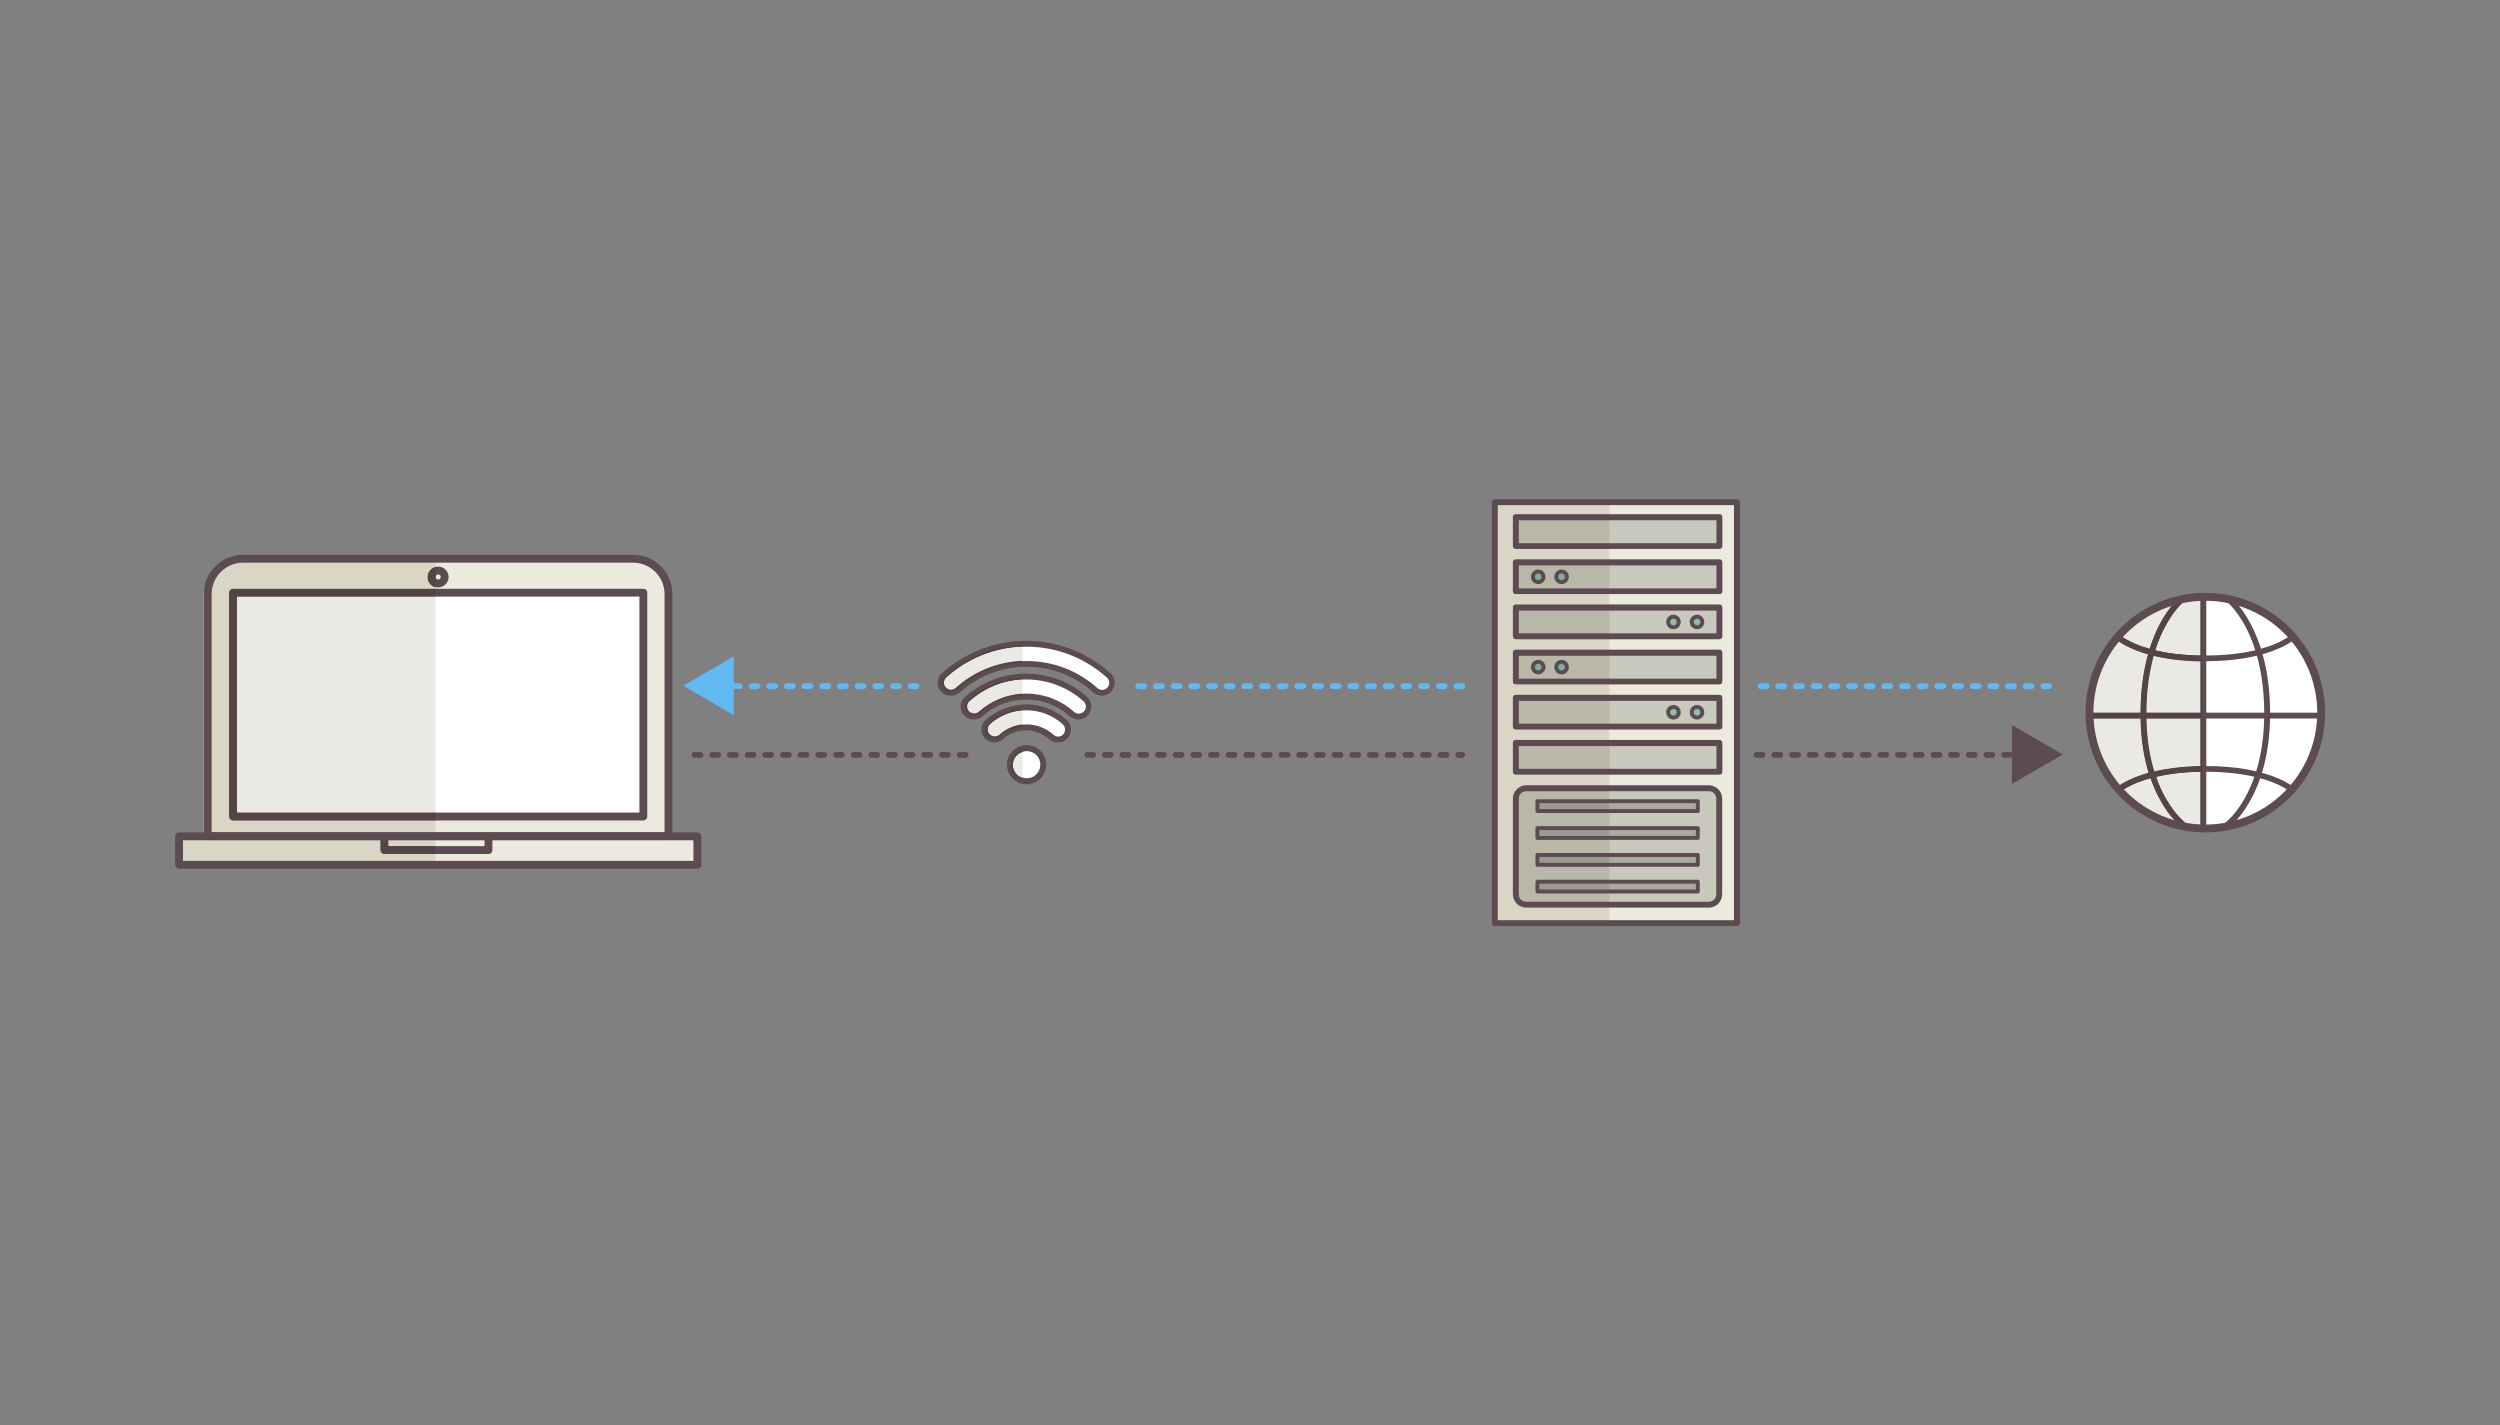 <?xml version="1.0" encoding="utf-8"?>
<!-- Generator: Adobe Illustrator 19.1.0, SVG Export Plug-In . SVG Version: 6.00 Build 0)  -->
<svg version="1.1" id="Layer_1" xmlns="http://www.w3.org/2000/svg" xmlns:xlink="http://www.w3.org/1999/xlink" x="0px" y="0px"
	 viewBox="0 0 1273.4 726" style="enable-background:new 0 0 1273.4 726;" xml:space="preserve">
<rect x="0" y="0" width="1273.4" height="726" fill="#808080" stroke="none"/>
<style type="text/css">
	.st0{fill:#5C4B51;}
	.st1{fill:#60B9F0;}
	.st2{fill:#FFFFFF;}
	.st3{clip-path:url(#SVGID_2_);fill:#EAE9E3;}
	.st4{clip-path:url(#SVGID_2_);fill:#544448;}
	.st5{fill:#ECEADD;}
	.st6{fill:#C9C8BD;}
	.st7{fill:#ABAAA1;}
	.st8{fill:#8CBEB2;}
	.st9{clip-path:url(#SVGID_4_);fill:#D9D6C5;}
	.st10{clip-path:url(#SVGID_4_);fill:#B9B7A8;}
	.st11{clip-path:url(#SVGID_4_);fill:#9D9B8F;}
	.st12{clip-path:url(#SVGID_4_);fill:#80AE9E;}
	.st13{clip-path:url(#SVGID_6_);fill:#FFFFFF;}
	.st14{clip-path:url(#SVGID_6_);fill:#5C4B51;}
	.st15{clip-path:url(#SVGID_6_);fill:#EAE9E3;}
	.st16{clip-path:url(#SVGID_6_);fill:#544448;}
	.st17{clip-path:url(#SVGID_8_);fill:#FFFFFF;}
	.st18{clip-path:url(#SVGID_8_);fill:#5C4B51;}
	.st19{clip-path:url(#SVGID_8_);fill:#D9D6C5;}
	.st20{clip-path:url(#SVGID_8_);fill:#EAE9E3;}
	.st21{clip-path:url(#SVGID_8_);fill:#544448;}
</style>
<g>
	<path class="st0" d="M1029.8,386L1029.8,386c0.8,0,1.5-0.7,1.5-1.5c0-0.8-0.7-1.5-1.5-1.5l0,0c-0.8,0-1.5,0.7-1.5,1.5
		C1028.3,385.3,1029,386,1029.8,386z M1020.8,386h3c0.8,0,1.5-0.7,1.5-1.5c0-0.8-0.7-1.5-1.5-1.5h-3c-0.8,0-1.5,0.7-1.5,1.5
		C1019.3,385.3,1020,386,1020.8,386z M1011.8,386h3c0.8,0,1.5-0.7,1.5-1.5c0-0.8-0.7-1.5-1.5-1.5h-3c-0.8,0-1.5,0.7-1.5,1.5
		C1010.3,385.3,1011,386,1011.8,386z M1002.8,386h3c0.8,0,1.5-0.7,1.5-1.5c0-0.8-0.7-1.5-1.5-1.5h-3c-0.8,0-1.5,0.7-1.5,1.5
		C1001.3,385.3,1002,386,1002.8,386z M993.8,386h3c0.8,0,1.5-0.7,1.5-1.5c0-0.8-0.7-1.5-1.5-1.5h-3c-0.8,0-1.5,0.7-1.5,1.5
		C992.3,385.3,993,386,993.8,386z M984.8,386h3c0.8,0,1.5-0.7,1.5-1.5c0-0.8-0.7-1.5-1.5-1.5h-3c-0.8,0-1.5,0.7-1.5,1.5
		C983.3,385.3,984,386,984.8,386z M975.8,386h3c0.8,0,1.5-0.7,1.5-1.5c0-0.8-0.7-1.5-1.5-1.5h-3c-0.8,0-1.5,0.7-1.5,1.5
		C974.3,385.3,975,386,975.8,386z M966.8,386h3c0.8,0,1.5-0.7,1.5-1.5c0-0.8-0.7-1.5-1.5-1.5h-3c-0.8,0-1.5,0.7-1.5,1.5
		C965.3,385.3,966,386,966.8,386z M957.8,386h3c0.8,0,1.5-0.7,1.5-1.5c0-0.8-0.7-1.5-1.5-1.5h-3c-0.8,0-1.5,0.7-1.5,1.5
		C956.3,385.3,957,386,957.8,386z M948.8,386h3c0.8,0,1.5-0.7,1.5-1.5c0-0.8-0.7-1.5-1.5-1.5h-3c-0.8,0-1.5,0.7-1.5,1.5
		C947.3,385.3,948,386,948.8,386z M939.8,386h3c0.8,0,1.5-0.7,1.5-1.5c0-0.8-0.7-1.5-1.5-1.5h-3c-0.8,0-1.5,0.7-1.5,1.5
		C938.3,385.3,939,386,939.8,386z M930.8,386h3c0.8,0,1.5-0.7,1.5-1.5c0-0.8-0.7-1.5-1.5-1.5h-3c-0.8,0-1.5,0.7-1.5,1.5
		C929.3,385.3,930,386,930.8,386z M921.8,386h3c0.8,0,1.5-0.7,1.5-1.5c0-0.8-0.7-1.5-1.5-1.5h-3c-0.8,0-1.5,0.7-1.5,1.5
		C920.3,385.3,921,386,921.8,386z M912.8,386h3c0.8,0,1.5-0.7,1.5-1.5c0-0.8-0.7-1.5-1.5-1.5h-3c-0.8,0-1.5,0.7-1.5,1.5
		C911.3,385.3,912,386,912.8,386z M903.8,386h3c0.8,0,1.5-0.7,1.5-1.5c0-0.8-0.7-1.5-1.5-1.5h-3c-0.8,0-1.5,0.7-1.5,1.5
		C902.3,385.3,903,386,903.8,386z M894.8,386h3c0.8,0,1.5-0.7,1.5-1.5c0-0.8-0.7-1.5-1.5-1.5h-3c-0.8,0-1.5,0.7-1.5,1.5
		C893.3,385.3,894,386,894.8,386z"/>
	<polygon class="st0" points="1024.8,399.3 1050.7,384.3 1024.8,369.3 	"/>
	<path class="st0" d="M742.8,386h2c0.8,0,1.5-0.7,1.5-1.5c0-0.8-0.7-1.5-1.5-1.5h-2c-0.8,0-1.5,0.7-1.5,1.5
		C741.3,385.3,742,386,742.8,386z M733.8,386h3c0.8,0,1.5-0.7,1.5-1.5c0-0.8-0.7-1.5-1.5-1.5h-3c-0.8,0-1.5,0.7-1.5,1.5
		C732.3,385.3,733,386,733.8,386z M724.8,386h3c0.8,0,1.5-0.7,1.5-1.5c0-0.8-0.7-1.5-1.5-1.5h-3c-0.8,0-1.5,0.7-1.5,1.5
		C723.3,385.3,724,386,724.8,386z M715.8,386h3c0.8,0,1.5-0.7,1.5-1.5c0-0.8-0.7-1.5-1.5-1.5h-3c-0.8,0-1.5,0.7-1.5,1.5
		C714.3,385.3,715,386,715.8,386z M706.8,386h3c0.8,0,1.5-0.7,1.5-1.5c0-0.8-0.7-1.5-1.5-1.5h-3c-0.8,0-1.5,0.7-1.5,1.5
		C705.3,385.3,706,386,706.8,386z M697.8,386h3c0.8,0,1.5-0.7,1.5-1.5c0-0.8-0.7-1.5-1.5-1.5h-3c-0.8,0-1.5,0.7-1.5,1.5
		C696.3,385.3,697,386,697.8,386z M688.8,386h3c0.8,0,1.5-0.7,1.5-1.5c0-0.8-0.7-1.5-1.5-1.5h-3c-0.8,0-1.5,0.7-1.5,1.5
		C687.3,385.3,688,386,688.8,386z M679.8,386h3c0.8,0,1.5-0.7,1.5-1.5c0-0.8-0.7-1.5-1.5-1.5h-3c-0.8,0-1.5,0.7-1.5,1.5
		C678.3,385.3,679,386,679.8,386z M670.8,386h3c0.8,0,1.5-0.7,1.5-1.5c0-0.8-0.7-1.5-1.5-1.5h-3c-0.8,0-1.5,0.7-1.5,1.5
		C669.3,385.3,670,386,670.8,386z M661.8,386h3c0.8,0,1.5-0.7,1.5-1.5c0-0.8-0.7-1.5-1.5-1.5h-3c-0.8,0-1.5,0.7-1.5,1.5
		C660.3,385.3,661,386,661.8,386z M652.8,386h3c0.8,0,1.5-0.7,1.5-1.5c0-0.8-0.7-1.5-1.5-1.5h-3c-0.8,0-1.5,0.7-1.5,1.5
		C651.3,385.3,652,386,652.8,386z M643.8,386h3c0.8,0,1.5-0.7,1.5-1.5c0-0.8-0.7-1.5-1.5-1.5h-3c-0.8,0-1.5,0.7-1.5,1.5
		C642.3,385.3,643,386,643.8,386z M634.8,386h3c0.8,0,1.5-0.7,1.5-1.5c0-0.8-0.7-1.5-1.5-1.5h-3c-0.8,0-1.5,0.7-1.5,1.5
		C633.3,385.3,634,386,634.8,386z M625.8,386h3c0.8,0,1.5-0.7,1.5-1.5c0-0.8-0.7-1.5-1.5-1.5h-3c-0.8,0-1.5,0.7-1.5,1.5
		C624.3,385.3,625,386,625.8,386z M616.8,386h3c0.8,0,1.5-0.7,1.5-1.5c0-0.8-0.7-1.5-1.5-1.5h-3c-0.8,0-1.5,0.7-1.5,1.5
		C615.3,385.3,616,386,616.8,386z M607.8,386h3c0.8,0,1.5-0.7,1.5-1.5c0-0.8-0.7-1.5-1.5-1.5h-3c-0.8,0-1.5,0.7-1.5,1.5
		C606.3,385.3,607,386,607.8,386z M598.8,386h3c0.8,0,1.5-0.7,1.5-1.5c0-0.8-0.7-1.5-1.5-1.5h-3c-0.8,0-1.5,0.7-1.5,1.5
		C597.3,385.3,598,386,598.8,386z M589.8,386h3c0.8,0,1.5-0.7,1.5-1.5c0-0.8-0.7-1.5-1.5-1.5h-3c-0.8,0-1.5,0.7-1.5,1.5
		C588.3,385.3,589,386,589.8,386z M580.8,386h3c0.8,0,1.5-0.7,1.5-1.5c0-0.8-0.7-1.5-1.5-1.5h-3c-0.8,0-1.5,0.7-1.5,1.5
		C579.3,385.3,580,386,580.8,386z M571.8,386h3c0.8,0,1.5-0.7,1.5-1.5c0-0.8-0.7-1.5-1.5-1.5h-3c-0.8,0-1.5,0.7-1.5,1.5
		C570.3,385.3,571,386,571.8,386z M562.8,386h3c0.8,0,1.5-0.7,1.5-1.5c0-0.8-0.7-1.5-1.5-1.5h-3c-0.8,0-1.5,0.7-1.5,1.5
		C561.3,385.3,562,386,562.8,386z M553.8,386h3c0.8,0,1.5-0.7,1.5-1.5c0-0.8-0.7-1.5-1.5-1.5h-3c-0.8,0-1.5,0.7-1.5,1.5
		C552.3,385.3,553,386,553.8,386z"/>
	<path class="st0" d="M488.8,386h3c0.8,0,1.5-0.7,1.5-1.5c0-0.8-0.7-1.5-1.5-1.5h-3c-0.8,0-1.5,0.7-1.5,1.5
		C487.3,385.3,488,386,488.8,386z M479.8,386h3c0.8,0,1.5-0.7,1.5-1.5c0-0.8-0.7-1.5-1.5-1.5h-3c-0.8,0-1.5,0.7-1.5,1.5
		C478.3,385.3,479,386,479.8,386z M470.8,386h3c0.8,0,1.5-0.7,1.5-1.5c0-0.8-0.7-1.5-1.5-1.5h-3c-0.8,0-1.5,0.7-1.5,1.5
		C469.3,385.3,470,386,470.8,386z M461.8,386h3c0.8,0,1.5-0.7,1.5-1.5c0-0.8-0.7-1.5-1.5-1.5h-3c-0.8,0-1.5,0.7-1.5,1.5
		C460.3,385.3,461,386,461.8,386z M452.8,386h3c0.8,0,1.5-0.7,1.5-1.5c0-0.8-0.7-1.5-1.5-1.5h-3c-0.8,0-1.5,0.7-1.5,1.5
		C451.3,385.3,452,386,452.8,386z M443.8,386h3c0.8,0,1.5-0.7,1.5-1.5c0-0.8-0.7-1.5-1.5-1.5h-3c-0.8,0-1.5,0.7-1.5,1.5
		C442.3,385.3,443,386,443.8,386z M434.8,386h3c0.8,0,1.5-0.7,1.5-1.5c0-0.8-0.7-1.5-1.5-1.5h-3c-0.8,0-1.5,0.7-1.5,1.5
		C433.3,385.3,434,386,434.8,386z M425.8,386h3c0.8,0,1.5-0.7,1.5-1.5c0-0.8-0.7-1.5-1.5-1.5h-3c-0.8,0-1.5,0.7-1.5,1.5
		C424.3,385.3,425,386,425.8,386z M416.8,386h3c0.8,0,1.5-0.7,1.5-1.5c0-0.8-0.7-1.5-1.5-1.5h-3c-0.8,0-1.5,0.7-1.5,1.5
		C415.3,385.3,416,386,416.8,386z M407.8,386h3c0.8,0,1.5-0.7,1.5-1.5c0-0.8-0.7-1.5-1.5-1.5h-3c-0.8,0-1.5,0.7-1.5,1.5
		C406.3,385.3,407,386,407.8,386z M398.8,386h3c0.8,0,1.5-0.7,1.5-1.5c0-0.8-0.7-1.5-1.5-1.5h-3c-0.8,0-1.5,0.7-1.5,1.5
		C397.3,385.3,398,386,398.8,386z M389.8,386h3c0.8,0,1.5-0.7,1.5-1.5c0-0.8-0.7-1.5-1.5-1.5h-3c-0.8,0-1.5,0.7-1.5,1.5
		C388.3,385.3,389,386,389.8,386z M380.8,386h3c0.8,0,1.5-0.7,1.5-1.5c0-0.8-0.7-1.5-1.5-1.5h-3c-0.8,0-1.5,0.7-1.5,1.5
		C379.3,385.3,380,386,380.8,386z M371.8,386h3c0.8,0,1.5-0.7,1.5-1.5c0-0.8-0.7-1.5-1.5-1.5h-3c-0.8,0-1.5,0.7-1.5,1.5
		C370.3,385.3,371,386,371.8,386z M362.8,386h3c0.8,0,1.5-0.7,1.5-1.5c0-0.8-0.7-1.5-1.5-1.5h-3c-0.8,0-1.5,0.7-1.5,1.5
		C361.3,385.3,362,386,362.8,386z M353.8,386h3c0.8,0,1.5-0.7,1.5-1.5c0-0.8-0.7-1.5-1.5-1.5h-3c-0.8,0-1.5,0.7-1.5,1.5
		C352.3,385.3,353,386,353.8,386z"/>
	<path class="st1" d="M376.8,348h-3c-0.8,0-1.5,0.7-1.5,1.5c0,0.8,0.7,1.5,1.5,1.5h3c0.8,0,1.5-0.7,1.5-1.5
		C378.3,348.6,377.7,348,376.8,348z M385.8,348h-3c-0.8,0-1.5,0.7-1.5,1.5c0,0.8,0.7,1.5,1.5,1.5h3c0.8,0,1.5-0.7,1.5-1.5
		C387.3,348.6,386.7,348,385.8,348z M394.8,348h-3c-0.8,0-1.5,0.7-1.5,1.5c0,0.8,0.7,1.5,1.5,1.5h3c0.8,0,1.5-0.7,1.5-1.5
		C396.3,348.6,395.7,348,394.8,348z M403.8,348h-3c-0.8,0-1.5,0.7-1.5,1.5c0,0.8,0.7,1.5,1.5,1.5h3c0.8,0,1.5-0.7,1.5-1.5
		C405.3,348.6,404.7,348,403.8,348z M412.8,348h-3c-0.8,0-1.5,0.7-1.5,1.5c0,0.8,0.7,1.5,1.5,1.5h3c0.8,0,1.5-0.7,1.5-1.5
		C414.3,348.6,413.7,348,412.8,348z M421.8,348h-3c-0.8,0-1.5,0.7-1.5,1.5c0,0.8,0.7,1.5,1.5,1.5h3c0.8,0,1.5-0.7,1.5-1.5
		C423.3,348.6,422.7,348,421.8,348z M430.8,348h-3c-0.8,0-1.5,0.7-1.5,1.5c0,0.8,0.7,1.5,1.5,1.5h3c0.8,0,1.5-0.7,1.5-1.5
		C432.3,348.6,431.7,348,430.8,348z M439.8,348h-3c-0.8,0-1.5,0.7-1.5,1.5c0,0.8,0.7,1.5,1.5,1.5h3c0.8,0,1.5-0.7,1.5-1.5
		C441.3,348.6,440.7,348,439.8,348z M448.8,348h-3c-0.8,0-1.5,0.7-1.5,1.5c0,0.8,0.7,1.5,1.5,1.5h3c0.8,0,1.5-0.7,1.5-1.5
		C450.3,348.6,449.7,348,448.8,348z M457.8,348h-3c-0.8,0-1.5,0.7-1.5,1.5c0,0.8,0.7,1.5,1.5,1.5h3c0.8,0,1.5-0.7,1.5-1.5
		C459.3,348.6,458.7,348,457.8,348z M466.8,348h-3c-0.8,0-1.5,0.7-1.5,1.5c0,0.8,0.7,1.5,1.5,1.5h3c0.8,0,1.5-0.7,1.5-1.5
		C468.3,348.6,467.7,348,466.8,348z"/>
	<polygon class="st1" points="373.8,334.3 347.9,349.3 373.8,364.3 	"/>
	<path class="st1" d="M582.8,348h-3c-0.8,0-1.5,0.7-1.5,1.5c0,0.8,0.7,1.5,1.5,1.5h3c0.8,0,1.5-0.7,1.5-1.5
		C584.3,348.6,583.7,348,582.8,348z M591.8,348h-3c-0.8,0-1.5,0.7-1.5,1.5c0,0.8,0.7,1.5,1.5,1.5h3c0.8,0,1.5-0.7,1.5-1.5
		C593.3,348.6,592.7,348,591.8,348z M600.8,348h-3c-0.8,0-1.5,0.7-1.5,1.5c0,0.8,0.7,1.5,1.5,1.5h3c0.8,0,1.5-0.7,1.5-1.5
		C602.3,348.6,601.7,348,600.8,348z M609.8,348h-3c-0.8,0-1.5,0.7-1.5,1.5c0,0.8,0.7,1.5,1.5,1.5h3c0.8,0,1.5-0.7,1.5-1.5
		C611.3,348.6,610.7,348,609.8,348z M618.8,348h-3c-0.8,0-1.5,0.7-1.5,1.5c0,0.8,0.7,1.5,1.5,1.5h3c0.8,0,1.5-0.7,1.5-1.5
		C620.3,348.6,619.7,348,618.8,348z M627.8,348h-3c-0.8,0-1.5,0.7-1.5,1.5c0,0.8,0.7,1.5,1.5,1.5h3c0.8,0,1.5-0.7,1.5-1.5
		C629.3,348.6,628.7,348,627.8,348z M636.8,348h-3c-0.8,0-1.5,0.7-1.5,1.5c0,0.8,0.7,1.5,1.5,1.5h3c0.8,0,1.5-0.7,1.5-1.5
		C638.3,348.6,637.7,348,636.8,348z M645.8,348h-3c-0.8,0-1.5,0.7-1.5,1.5c0,0.8,0.7,1.5,1.5,1.5h3c0.8,0,1.5-0.7,1.5-1.5
		C647.3,348.6,646.7,348,645.8,348z M654.8,348h-3c-0.8,0-1.5,0.7-1.5,1.5c0,0.8,0.7,1.5,1.5,1.5h3c0.8,0,1.5-0.7,1.5-1.5
		C656.3,348.6,655.7,348,654.8,348z M663.8,348h-3c-0.8,0-1.5,0.7-1.5,1.5c0,0.8,0.7,1.5,1.5,1.5h3c0.8,0,1.5-0.7,1.5-1.5
		C665.3,348.6,664.7,348,663.8,348z M672.8,348h-3c-0.8,0-1.5,0.7-1.5,1.5c0,0.8,0.7,1.5,1.5,1.5h3c0.8,0,1.5-0.7,1.5-1.5
		C674.3,348.6,673.7,348,672.8,348z M681.8,348h-3c-0.8,0-1.5,0.7-1.5,1.5c0,0.8,0.7,1.5,1.5,1.5h3c0.8,0,1.5-0.7,1.5-1.5
		C683.3,348.6,682.7,348,681.8,348z M690.8,348h-3c-0.8,0-1.5,0.7-1.5,1.5c0,0.8,0.7,1.5,1.5,1.5h3c0.8,0,1.5-0.7,1.5-1.5
		C692.3,348.6,691.7,348,690.8,348z M699.8,348h-3c-0.8,0-1.5,0.7-1.5,1.5c0,0.8,0.7,1.5,1.5,1.5h3c0.8,0,1.5-0.7,1.5-1.5
		C701.3,348.6,700.7,348,699.8,348z M708.8,348h-3c-0.8,0-1.5,0.7-1.5,1.5c0,0.8,0.7,1.5,1.5,1.5h3c0.8,0,1.5-0.7,1.5-1.5
		C710.3,348.6,709.7,348,708.8,348z M717.8,348h-3c-0.8,0-1.5,0.7-1.5,1.5c0,0.8,0.7,1.5,1.5,1.5h3c0.8,0,1.5-0.7,1.5-1.5
		C719.3,348.6,718.7,348,717.8,348z M726.8,348h-3c-0.8,0-1.5,0.7-1.5,1.5c0,0.8,0.7,1.5,1.5,1.5h3c0.8,0,1.5-0.7,1.5-1.5
		C728.3,348.6,727.7,348,726.8,348z M735.8,348h-3c-0.8,0-1.5,0.7-1.5,1.5c0,0.8,0.7,1.5,1.5,1.5h3c0.8,0,1.5-0.7,1.5-1.5
		C737.3,348.6,736.7,348,735.8,348z M744.8,348h-3c-0.8,0-1.5,0.7-1.5,1.5c0,0.8,0.7,1.5,1.5,1.5h3c0.8,0,1.5-0.7,1.5-1.5
		C746.3,348.6,745.7,348,744.8,348z"/>
	<path class="st1" d="M899.8,348h-3c-0.8,0-1.5,0.7-1.5,1.5c0,0.8,0.7,1.5,1.5,1.5h3c0.8,0,1.5-0.7,1.5-1.5
		C901.3,348.6,900.7,348,899.8,348z M908.8,348h-3c-0.8,0-1.5,0.7-1.5,1.5c0,0.8,0.7,1.5,1.5,1.5h3c0.8,0,1.5-0.7,1.5-1.5
		C910.3,348.6,909.7,348,908.8,348z M917.8,348h-3c-0.8,0-1.5,0.7-1.5,1.5c0,0.8,0.7,1.5,1.5,1.5h3c0.8,0,1.5-0.7,1.5-1.5
		C919.3,348.6,918.7,348,917.8,348z M926.8,348h-3c-0.8,0-1.5,0.7-1.5,1.5c0,0.8,0.7,1.5,1.5,1.5h3c0.8,0,1.5-0.7,1.5-1.5
		C928.3,348.6,927.7,348,926.8,348z M935.8,348h-3c-0.8,0-1.5,0.7-1.5,1.5c0,0.8,0.7,1.5,1.5,1.5h3c0.8,0,1.5-0.7,1.5-1.5
		C937.3,348.6,936.7,348,935.8,348z M944.8,348h-3c-0.8,0-1.5,0.7-1.5,1.5c0,0.8,0.7,1.5,1.5,1.5h3c0.8,0,1.5-0.7,1.5-1.5
		C946.3,348.6,945.7,348,944.8,348z M953.8,348h-3c-0.8,0-1.5,0.7-1.5,1.5c0,0.8,0.7,1.5,1.5,1.5h3c0.8,0,1.5-0.7,1.5-1.5
		C955.3,348.6,954.7,348,953.8,348z M962.8,348h-3c-0.8,0-1.5,0.7-1.5,1.5c0,0.8,0.7,1.5,1.5,1.5h3c0.8,0,1.5-0.7,1.5-1.5
		C964.3,348.6,963.7,348,962.8,348z M971.8,348h-3c-0.8,0-1.5,0.7-1.5,1.5c0,0.8,0.7,1.5,1.5,1.5h3c0.8,0,1.5-0.7,1.5-1.5
		C973.3,348.6,972.7,348,971.8,348z M980.8,348h-3c-0.8,0-1.5,0.7-1.5,1.5c0,0.8,0.7,1.5,1.5,1.5h3c0.8,0,1.5-0.7,1.5-1.5
		C982.3,348.6,981.7,348,980.8,348z M989.8,348h-3c-0.8,0-1.5,0.7-1.5,1.5c0,0.8,0.7,1.5,1.5,1.5h3c0.8,0,1.5-0.7,1.5-1.5
		C991.3,348.6,990.7,348,989.8,348z M998.8,348h-3c-0.8,0-1.5,0.7-1.5,1.5c0,0.8,0.7,1.5,1.5,1.5h3c0.8,0,1.5-0.7,1.5-1.5
		C1000.3,348.6,999.7,348,998.8,348z M1007.8,348h-3c-0.8,0-1.5,0.7-1.5,1.5c0,0.8,0.7,1.5,1.5,1.5h3c0.8,0,1.5-0.7,1.5-1.5
		C1009.3,348.6,1008.7,348,1007.8,348z M1016.8,348h-3c-0.8,0-1.5,0.7-1.5,1.5c0,0.8,0.7,1.5,1.5,1.5h3c0.8,0,1.5-0.7,1.5-1.5
		C1018.3,348.6,1017.7,348,1016.8,348z M1025.8,348h-3c-0.8,0-1.5,0.7-1.5,1.5c0,0.8,0.7,1.5,1.5,1.5h3c0.8,0,1.5-0.7,1.5-1.5
		C1027.3,348.6,1026.7,348,1025.8,348z M1034.8,348h-3c-0.8,0-1.5,0.7-1.5,1.5c0,0.8,0.7,1.5,1.5,1.5h3c0.8,0,1.5-0.7,1.5-1.5
		C1036.3,348.6,1035.7,348,1034.8,348z M1043.8,348h-3c-0.8,0-1.5,0.7-1.5,1.5c0,0.8,0.7,1.5,1.5,1.5h3c0.8,0,1.5-0.7,1.5-1.5
		C1045.3,348.6,1044.7,348,1043.8,348z"/>
	<path class="st2" d="M531.4,389.5c0,4.7-3.8,8.5-8.5,8.5c-4.7,0-8.5-3.8-8.5-8.5c0-4.7,3.8-8.5,8.5-8.5
		C527.6,381,531.4,384.8,531.4,389.5"/>
	<path class="st0" d="M531.4,389.5h-1.5c0,1.9-0.8,3.7-2,4.9c-1.3,1.3-3,2-4.9,2c-1.9,0-3.7-0.8-4.9-2c-1.3-1.3-2-3-2-4.9
		c0-1.9,0.8-3.7,2-4.9c1.3-1.3,3-2,4.9-2c1.9,0,3.7,0.8,4.9,2c1.3,1.3,2,3,2,4.9H531.4h1.5c0-5.5-4.5-10-10-10c-5.5,0-10,4.5-10,10
		c0,5.5,4.5,10,10,10c5.5,0,10-4.5,10-10H531.4"/>
	<path class="st2" d="M484.4,352.9c-1.4,0-2.8-0.6-3.8-1.7c-1.9-2.1-1.7-5.3,0.4-7.2c11.5-10.4,26.4-16.1,41.9-16.1
		c15.5,0,30.4,5.7,41.9,16.1c2.1,1.9,2.3,5.1,0.4,7.2c-1.9,2.1-5.1,2.3-7.2,0.4c-9.6-8.7-22.1-13.5-35.1-13.5
		c-13,0-25.4,4.8-35.1,13.5C486.9,352.5,485.6,352.9,484.4,352.9"/>
	<path class="st0" d="M484.4,352.9v-1.5c-1,0-2-0.4-2.7-1.2c-0.6-0.7-0.9-1.5-0.9-2.4c0-1,0.4-1.9,1.2-2.7
		c11.2-10.1,25.8-15.7,40.9-15.7c15.1,0,29.6,5.6,40.9,15.7c0.8,0.7,1.2,1.7,1.2,2.7c0,0.9-0.3,1.7-0.9,2.4
		c-0.7,0.8-1.7,1.2-2.7,1.2c-0.9,0-1.7-0.3-2.4-0.9c-9.9-8.9-22.7-13.8-36.1-13.8c-13.3,0-26.2,4.9-36.1,13.8
		c-0.7,0.6-1.5,0.9-2.4,0.9V352.9v1.5c1.6,0,3.2-0.6,4.4-1.7c9.4-8.4,21.4-13.1,34-13.1c12.6,0,24.7,4.6,34,13.1
		c1.3,1.1,2.9,1.7,4.4,1.7c1.8,0,3.6-0.7,4.9-2.2c1.1-1.3,1.7-2.9,1.7-4.4c0-1.8-0.7-3.6-2.2-4.9c-11.8-10.6-27-16.5-42.9-16.5
		c-15.9,0-31.1,5.9-42.9,16.5c-1.5,1.3-2.2,3.1-2.2,4.9c0,1.6,0.6,3.2,1.7,4.4c1.3,1.5,3.1,2.2,4.9,2.2V352.9"/>
	<path class="st2" d="M539.1,376.7c-1.2,0-2.4-0.4-3.4-1.3c-3.5-3.2-8-4.9-12.7-4.9c-4.7,0-9.2,1.7-12.7,4.9
		c-2.1,1.9-5.3,1.7-7.2-0.4c-1.9-2.1-1.7-5.3,0.4-7.2c5.4-4.8,12.3-7.5,19.6-7.5s14.2,2.7,19.6,7.5c2.1,1.9,2.3,5.1,0.4,7.2
		C541.8,376.1,540.5,376.7,539.1,376.7"/>
	<path class="st0" d="M539.1,376.7v-1.5c-0.9,0-1.7-0.3-2.4-0.9c-3.8-3.4-8.7-5.3-13.8-5.3c-5.1,0-10,1.9-13.8,5.3
		c-0.7,0.6-1.5,0.9-2.4,0.9c-1,0-2-0.4-2.7-1.2c-0.6-0.7-0.9-1.5-0.9-2.4c0-1,0.4-2,1.2-2.7c5.1-4.6,11.7-7.1,18.5-7.1
		c6.9,0,13.4,2.5,18.5,7.1c0.8,0.7,1.2,1.7,1.2,2.7c0,0.9-0.3,1.7-0.9,2.4c-0.7,0.8-1.7,1.2-2.7,1.2V376.7v1.5
		c1.8,0,3.6-0.7,4.9-2.2c1.1-1.3,1.7-2.9,1.7-4.4c0-1.8-0.7-3.6-2.2-4.9c-5.7-5.1-13-7.9-20.6-7.9c-7.6,0-14.9,2.8-20.6,7.9
		c-1.5,1.3-2.2,3.1-2.2,4.9c0,1.6,0.6,3.2,1.7,4.4c1.3,1.5,3.1,2.2,4.9,2.2c1.6,0,3.2-0.6,4.4-1.7c3.2-2.9,7.4-4.5,11.7-4.5
		c4.3,0,8.5,1.6,11.7,4.5c1.3,1.1,2.9,1.7,4.4,1.7V376.7"/>
	<path class="st2" d="M496.3,365c-1.4,0-2.8-0.6-3.8-1.7c-1.9-2.1-1.7-5.3,0.4-7.2c8.3-7.4,18.9-11.5,30.1-11.5
		c11.1,0,21.8,4.1,30.1,11.5c2.1,1.9,2.3,5.1,0.4,7.2c-1.9,2.1-5.1,2.3-7.2,0.4c-6.4-5.7-14.6-8.9-23.2-8.9
		c-8.6,0-16.8,3.2-23.2,8.9C498.7,364.6,497.5,365,496.3,365"/>
	<path class="st0" d="M496.3,365v-1.5c-1,0-1.9-0.4-2.7-1.2c-0.6-0.7-0.9-1.5-0.9-2.4c0-1,0.4-2,1.2-2.7c8-7.2,18.3-11.1,29-11.1
		c10.7,0,21.1,4,29,11.1c0.8,0.7,1.2,1.7,1.2,2.7c0,0.9-0.3,1.7-0.9,2.4c-0.7,0.8-1.7,1.2-2.7,1.2c-0.9,0-1.7-0.3-2.4-0.9
		c-6.7-6-15.3-9.3-24.3-9.3c-9,0-17.6,3.3-24.3,9.3c-0.7,0.6-1.5,0.9-2.4,0.9V365v1.5c1.6,0,3.2-0.6,4.4-1.7
		c6.1-5.5,14-8.5,22.2-8.5c8.2,0,16.1,3,22.2,8.5c1.3,1.1,2.9,1.7,4.4,1.7c1.8,0,3.6-0.7,4.9-2.2c1.1-1.3,1.7-2.9,1.7-4.4
		c0-1.8-0.7-3.6-2.2-4.9c-8.5-7.7-19.6-11.9-31.1-11.9c-11.5,0-22.5,4.2-31.1,11.9c-1.5,1.3-2.2,3.1-2.2,4.9c0,1.6,0.6,3.2,1.7,4.4
		c1.3,1.5,3.1,2.2,4.9,2.2V365"/>
	<g>
		<defs>
			<path id="SVGID_1_" d="M522.9,381c-4.7,0-8.5,3.8-8.5,8.5c0,4.7,3.8,8.5,8.5,8.5c4.7,0,8.5-3.8,8.5-8.5
				C531.4,384.8,527.6,381,522.9,381 M484.4,352.9c-1.4,0-2.8-0.6-3.8-1.7c-1.9-2.1-1.7-5.3,0.4-7.2c11.5-10.4,26.4-16.1,41.9-16.1
				c15.5,0,30.4,5.7,41.9,16.1c2.1,1.9,2.3,5.1,0.4,7.2c-1.9,2.1-5.1,2.3-7.2,0.4c-9.6-8.7-22.1-13.5-35.1-13.5
				c-13,0-25.4,4.8-35.1,13.5C486.9,352.5,485.6,352.9,484.4,352.9 M539.1,376.7c-1.2,0-2.4-0.4-3.4-1.3c-3.5-3.2-8-4.9-12.7-4.9
				c-4.7,0-9.2,1.7-12.7,4.9c-2.1,1.9-5.3,1.7-7.2-0.4c-1.9-2.1-1.7-5.3,0.4-7.2c5.4-4.8,12.3-7.5,19.6-7.5s14.2,2.7,19.6,7.5
				c2.1,1.9,2.3,5.1,0.4,7.2C541.8,376.1,540.5,376.7,539.1,376.7 M496.3,365c-1.4,0-2.8-0.6-3.8-1.7c-1.9-2.1-1.7-5.3,0.4-7.2
				c8.3-7.4,18.9-11.5,30.1-11.5c11.1,0,21.8,4.1,30.1,11.5c2.1,1.9,2.3,5.1,0.4,7.2c-1.9,2.1-5.1,2.3-7.2,0.4
				c-6.4-5.7-14.6-8.9-23.2-8.9c-8.6,0-16.8,3.2-23.2,8.9C498.7,364.6,497.5,365,496.3,365"/>
		</defs>
		<clipPath id="SVGID_2_">
			<use xlink:href="#SVGID_1_"  style="overflow:visible;"/>
		</clipPath>
		<path class="st3" d="M520.8,329.5c-14.4,0.5-28.1,6-38.8,15.7c-0.8,0.7-1.2,1.7-1.2,2.7c0,0.9,0.3,1.7,0.9,2.4
			c0.7,0.8,1.7,1.2,2.7,1.2l0,0c0.9,0,1.7-0.3,2.4-0.9c9.4-8.5,21.4-13.3,34-13.8V329.5"/>
		<path class="st4" d="M520.8,327.9c-14.8,0.5-28.8,6.1-39.8,16c-2.1,1.9-2.3,5.1-0.4,7.2c1,1.1,2.4,1.7,3.8,1.7
			c1.2,0,2.4-0.4,3.4-1.3c9.1-8.2,20.8-12.9,33-13.4v-1.5c-12.6,0.5-24.6,5.3-34,13.8c-0.7,0.6-1.5,0.9-2.4,0.9l0,0
			c-1,0-2-0.4-2.7-1.2c-0.6-0.7-0.9-1.5-0.9-2.4c0-1,0.4-1.9,1.2-2.7c10.7-9.7,24.4-15.2,38.8-15.7V327.9"/>
		<path class="st3" d="M520.8,346.2c-10,0.5-19.5,4.4-27,11.1c-0.8,0.7-1.2,1.7-1.2,2.7c0,0.9,0.3,1.7,0.9,2.4
			c0.7,0.8,1.7,1.2,2.7,1.2l0,0c0.9,0,1.7-0.3,2.4-0.9c6.2-5.5,14-8.8,22.2-9.2V346.2"/>
		<path class="st4" d="M520.8,344.6c-10.4,0.5-20.2,4.5-28,11.5c-2.1,1.9-2.3,5.1-0.4,7.2c1,1.1,2.4,1.7,3.8,1.7
			c1.2,0,2.4-0.4,3.4-1.3c5.9-5.3,13.3-8.4,21.2-8.9v-1.5c-8.2,0.5-16,3.7-22.2,9.2c-0.7,0.6-1.5,0.9-2.4,0.9l0,0
			c-1,0-1.9-0.4-2.7-1.2c-0.6-0.7-0.9-1.5-0.9-2.4c0-1,0.4-2,1.2-2.7c7.5-6.7,17-10.6,27-11.1V344.6"/>
		<path class="st3" d="M520.8,361.9c-6.1,0.5-11.9,2.9-16.5,7c-0.8,0.7-1.2,1.7-1.2,2.7c0,0.9,0.3,1.7,0.9,2.4
			c0.7,0.8,1.7,1.2,2.7,1.2c0.9,0,1.7-0.3,2.4-0.9c3.3-2.9,7.4-4.7,11.7-5.2V361.9"/>
		<path class="st4" d="M520.8,360.3c-6.5,0.5-12.6,3.1-17.5,7.4c-2.1,1.9-2.3,5.1-0.4,7.2c1,1.1,2.4,1.7,3.8,1.7
			c1.2,0,2.4-0.4,3.4-1.3c3-2.7,6.7-4.3,10.7-4.8v-1.5c-4.3,0.4-8.4,2.2-11.7,5.2c-0.7,0.6-1.5,0.9-2.4,0.9c-1,0-2-0.4-2.7-1.2
			c-0.6-0.7-0.9-1.5-0.9-2.4c0-1,0.4-2,1.2-2.7c4.6-4.1,10.4-6.6,16.5-7V360.3"/>
		<path class="st3" d="M520.8,382.9c-1.1,0.3-2.1,0.9-2.9,1.7c-1.3,1.3-2,3-2,4.9c0,1.9,0.8,3.7,2,4.9c0.8,0.8,1.8,1.4,2.9,1.7
			V382.9"/>
		<path class="st4" d="M520.8,381.3c-3.7,0.9-6.4,4.3-6.4,8.3c0,4,2.7,7.3,6.4,8.3v-1.6c-1.1-0.3-2.1-0.9-2.9-1.7
			c-1.3-1.3-2-3-2-4.9c0-1.9,0.8-3.7,2-4.9c0.8-0.8,1.8-1.4,2.9-1.7V381.3"/>
	</g>
	<path class="st0" d="M522.9,381v-0.5c-5,0-9,4-9,9c0,5,4,9,9,9c5,0,9-4,9-9c0-5-4-9-9-9V381v0.5c2.2,0,4.2,0.9,5.7,2.3
		c1.4,1.4,2.3,3.4,2.3,5.7c0,2.2-0.9,4.2-2.3,5.7c-1.4,1.4-3.4,2.3-5.7,2.3c-2.2,0-4.2-0.9-5.7-2.3c-1.4-1.4-2.3-3.4-2.3-5.7
		c0-2.2,0.9-4.2,2.3-5.7c1.4-1.4,3.4-2.3,5.7-2.3V381z M484.4,352.9v-0.5c-1.3,0-2.5-0.5-3.4-1.5c-0.8-0.9-1.2-2-1.2-3.1
		c0-1.3,0.5-2.5,1.5-3.4c11.4-10.3,26.2-15.9,41.6-15.9c15.4,0,30.1,5.7,41.6,15.9c1,0.9,1.5,2.2,1.5,3.4c0,1.1-0.4,2.2-1.2,3.1
		c-0.9,1-2.2,1.5-3.4,1.5c-1.1,0-2.2-0.4-3.1-1.2c-9.7-8.8-22.3-13.6-35.4-13.6c-13.1,0-25.7,4.8-35.4,13.6c-0.9,0.8-2,1.2-3.1,1.2
		V352.9v0.5c1.3,0,2.7-0.5,3.8-1.4c9.5-8.6,21.9-13.3,34.7-13.3c12.8,0,25.2,4.7,34.7,13.3c1.1,1,2.4,1.4,3.8,1.4
		c1.5,0,3.1-0.6,4.2-1.9c1-1.1,1.4-2.4,1.4-3.8c0-1.5-0.6-3.1-1.9-4.2c-11.6-10.5-26.6-16.2-42.2-16.2c-15.6,0-30.6,5.8-42.2,16.2
		c-1.2,1.1-1.9,2.6-1.9,4.2c0,1.3,0.5,2.7,1.4,3.8c1.1,1.2,2.6,1.9,4.2,1.9V352.9z M539.1,376.7v-0.5c-1.1,0-2.2-0.4-3.1-1.2
		c-3.6-3.2-8.2-5-13.1-5c-4.8,0-9.5,1.8-13.1,5c-0.9,0.8-2,1.2-3.1,1.2c-1.3,0-2.5-0.5-3.4-1.5c-0.8-0.9-1.2-2-1.2-3.1
		c0-1.3,0.5-2.5,1.5-3.4c5.3-4.8,12.1-7.4,19.2-7.4c7.1,0,13.9,2.6,19.2,7.4c1,0.9,1.5,2.2,1.5,3.4c0,1.1-0.4,2.2-1.2,3.1
		c-0.9,1-2.2,1.5-3.4,1.5V376.7v0.5c1.5,0,3.1-0.6,4.2-1.9c1-1.1,1.4-2.4,1.4-3.8c0-1.5-0.6-3.1-1.9-4.2c-5.5-4.9-12.5-7.6-19.9-7.6
		c-7.4,0-14.4,2.7-19.9,7.6c-1.2,1.1-1.9,2.6-1.9,4.2c0,1.3,0.5,2.7,1.4,3.8c1.1,1.2,2.6,1.9,4.2,1.9c1.3,0,2.7-0.5,3.8-1.4
		c3.4-3.1,7.8-4.8,12.4-4.8c4.6,0,9,1.7,12.4,4.8c1.1,1,2.4,1.4,3.8,1.4V376.7z M496.3,365v-0.5c-1.3,0-2.5-0.5-3.4-1.5
		c-0.8-0.9-1.2-2-1.2-3.1c0-1.3,0.5-2.5,1.5-3.4c8.2-7.4,18.7-11.4,29.7-11.4c11,0,21.5,4,29.7,11.4c1,0.9,1.5,2.2,1.5,3.4
		c0,1.1-0.4,2.2-1.2,3.1c-0.9,1-2.2,1.5-3.4,1.5c-1.1,0-2.2-0.4-3.1-1.2c-6.5-5.8-14.8-9-23.6-9c-8.7,0-17.1,3.2-23.6,9
		c-0.9,0.8-2,1.2-3.1,1.2V365v0.5c1.3,0,2.7-0.5,3.8-1.4c6.3-5.7,14.4-8.8,22.9-8.8c8.5,0,16.6,3.1,22.9,8.8c1.1,1,2.4,1.4,3.8,1.4
		c1.5,0,3.1-0.6,4.2-1.9c1-1.1,1.4-2.4,1.4-3.8c0-1.5-0.6-3.1-1.9-4.2c-8.4-7.5-19.2-11.7-30.4-11.7c-11.2,0-22,4.1-30.4,11.7
		c-1.2,1.1-1.9,2.6-1.9,4.2c0,1.3,0.5,2.7,1.4,3.8c1.1,1.2,2.6,1.9,4.2,1.9V365z"/>
	<polyline class="st5" points="884.8,470.2 761.4,470.2 761.4,255.8 884.8,255.8 884.8,470.2 	"/>
	<path class="st6" d="M870.4,460.8h-93c-2.9,0-5.3-2.4-5.3-5.3v-48.7c0-2.9,2.4-5.3,5.3-5.3h93c2.9,0,5.3,2.4,5.3,5.3v48.7
		C875.8,458.4,873.4,460.8,870.4,460.8 M875.8,378.5H772.1v14.7h103.7V378.5 M875.8,355.5H772.1v14.7h103.7V355.5 M772.1,347.1
		h103.7v-14.7H772.1V347.1 M875.8,309.5H772.1v14.7h103.7V309.5 M772.1,301.1h103.7v-14.7H772.1V301.1 M772.1,278.1h103.7v-14.7
		H772.1V278.1"/>
	<path class="st7" d="M864.8,413.1h-81.7v-5h81.7V413.1 M864.8,421.8h-81.7v5h81.7V421.8 M864.8,435.5h-81.7v5h81.7V435.5
		 M864.8,449.1h-81.7v5h81.7V449.1"/>
	<path class="st8" d="M855.1,362.8c0,1.5-1.2,2.7-2.7,2.7s-2.7-1.2-2.7-2.7c0-1.5,1.2-2.7,2.7-2.7S855.1,361.3,855.1,362.8
		 M864.4,360.1c-1.5,0-2.7,1.2-2.7,2.7c0,1.5,1.2,2.7,2.7,2.7c1.5,0,2.7-1.2,2.7-2.7C867.1,361.3,865.9,360.1,864.4,360.1
		 M795.4,337.1c1.5,0,2.7,1.2,2.7,2.7s-1.2,2.7-2.7,2.7c-1.5,0-2.7-1.2-2.7-2.7S793.9,337.1,795.4,337.1 M780.8,339.8
		c0,1.5,1.2,2.7,2.7,2.7s2.7-1.2,2.7-2.7s-1.2-2.7-2.7-2.7S780.8,338.3,780.8,339.8 M855.1,316.8c0,1.5-1.2,2.7-2.7,2.7
		s-2.7-1.2-2.7-2.7c0-1.5,1.2-2.7,2.7-2.7S855.1,315.3,855.1,316.8 M864.4,314.1c-1.5,0-2.7,1.2-2.7,2.7c0,1.5,1.2,2.7,2.7,2.7
		c1.5,0,2.7-1.2,2.7-2.7C867.1,315.3,865.9,314.1,864.4,314.1 M795.4,291.1c1.5,0,2.7,1.2,2.7,2.7c0,1.5-1.2,2.7-2.7,2.7
		c-1.5,0-2.7-1.2-2.7-2.7C792.8,292.3,793.9,291.1,795.4,291.1 M780.8,293.8c0,1.5,1.2,2.7,2.7,2.7s2.7-1.2,2.7-2.7
		c0-1.5-1.2-2.7-2.7-2.7S780.8,292.3,780.8,293.8"/>
	<g>
		<defs>
			<polyline id="SVGID_3_" points="884.8,470.2 761.4,470.2 761.4,255.8 884.8,255.8 884.8,470.2 			"/>
		</defs>
		<clipPath id="SVGID_4_">
			<use xlink:href="#SVGID_3_"  style="overflow:visible;"/>
		</clipPath>
		<path class="st9" d="M814.6,255.8h-53.2v214.4h58.4v-9.4h-42.4c-2.9,0-5.3-2.4-5.3-5.3v-48.7c0-2.9,2.4-5.3,5.3-5.3h42.4v-8.3
			h-47.7v-14.7h47.7v-8.3h-47.7v-14.7h47.7v-8.3h-47.7v-14.7h47.7v-8.3h-47.7v-14.7h47.7v-8.3h-47.7v-14.7h47.7v-8.3h-47.7v-14.7
			h47.7V256L814.6,255.8"/>
		<path class="st10" d="M819.8,401.5h-42.4c-2.9,0-5.3,2.4-5.3,5.3v48.7c0,2.9,2.4,5.3,5.3,5.3h42.4v-6.7h-36.7v-5h36.7v-8.7h-36.7
			v-5h36.7v-8.7h-36.7v-5h36.7v-8.7h-36.7v-5h36.7V401.5 M819.8,378.5h-47.7v14.7h47.7V378.5 M819.8,355.5h-47.7v14.7h47.7V355.5
			 M783.4,342.5c-1.5,0-2.7-1.2-2.7-2.7s1.2-2.7,2.7-2.7s2.7,1.2,2.7,2.7S784.9,342.5,783.4,342.5 M795.4,342.5
			c-1.5,0-2.7-1.2-2.7-2.7s1.2-2.7,2.7-2.7c1.5,0,2.7,1.2,2.7,2.7S796.9,342.5,795.4,342.5 M819.8,332.5h-47.7v14.7h47.7V332.5
			 M819.8,309.5h-47.7v14.7h47.7V309.5 M783.4,296.5c-1.5,0-2.7-1.2-2.7-2.7c0-1.5,1.2-2.7,2.7-2.7s2.7,1.2,2.7,2.7
			C786.1,295.3,784.9,296.5,783.4,296.5 M795.4,296.5c-1.5,0-2.7-1.2-2.7-2.7c0-1.5,1.2-2.7,2.7-2.7c1.5,0,2.7,1.2,2.7,2.7
			C798.1,295.3,796.9,296.5,795.4,296.5 M819.8,286.5h-47.7v14.7h47.7V286.5 M819.8,263.5h-47.7v14.7h47.7V263.5"/>
		<path class="st11" d="M819.8,449.1h-36.7v5h36.7V449.1 M819.8,435.5h-36.7v5h36.7V435.5 M819.8,421.8h-36.7v5h36.7V421.8
			 M819.8,408.1h-36.7v5h36.7V408.1"/>
		<path class="st12" d="M783.4,337.1c-1.5,0-2.7,1.2-2.7,2.7s1.2,2.7,2.7,2.7s2.7-1.2,2.7-2.7S784.9,337.1,783.4,337.1 M795.4,337.1
			c-1.5,0-2.7,1.2-2.7,2.7s1.2,2.7,2.7,2.7c1.5,0,2.7-1.2,2.7-2.7S796.9,337.1,795.4,337.1 M783.4,291.1c-1.5,0-2.7,1.2-2.7,2.7
			c0,1.5,1.2,2.7,2.7,2.7s2.7-1.2,2.7-2.7C786.1,292.3,784.9,291.1,783.4,291.1 M795.4,291.1c-1.5,0-2.7,1.2-2.7,2.7
			c0,1.5,1.2,2.7,2.7,2.7c1.5,0,2.7-1.2,2.7-2.7C798.1,292.3,796.9,291.1,795.4,291.1"/>
	</g>
	<path class="st0" d="M884.8,470.2v-1.5H762.9V257.3h120.3v212.9H884.8v-1.5V470.2h1.5V255.8c0-0.4-0.2-0.8-0.4-1.1
		c-0.3-0.3-0.7-0.4-1.1-0.4H761.4c-0.4,0-0.8,0.2-1.1,0.4c-0.3,0.3-0.4,0.7-0.4,1.1v214.4c0,0.4,0.2,0.8,0.4,1.1
		c0.3,0.3,0.7,0.4,1.1,0.4h123.3c0.4,0,0.8-0.2,1.1-0.4c0.3-0.3,0.4-0.7,0.4-1.1H884.8z"/>
	<path class="st0" d="M870.4,460.8v-1.5h-93c-1.1,0-2-0.4-2.7-1.1c-0.7-0.7-1.1-1.6-1.1-2.7v-48.7c0-1.1,0.4-2,1.1-2.7
		c0.7-0.7,1.6-1.1,2.7-1.1h93c1.1,0,2,0.4,2.7,1.1c0.7,0.7,1.1,1.6,1.1,2.7v48.7c0,1.1-0.4,2-1.1,2.7c-0.7,0.7-1.6,1.1-2.7,1.1
		V460.8v1.5c3.8,0,6.8-3.1,6.8-6.8v-48.7c0-3.8-3.1-6.8-6.8-6.8h-93c-3.8,0-6.8,3.1-6.8,6.8v48.7c0,3.8,3.1,6.8,6.8,6.8h93V460.8z"
		/>
	<path class="st0" d="M864.8,413.1v-1h-80.7v-3h79.7l0,4H864.8v-1V413.1h1v-5c0-0.3-0.1-0.5-0.3-0.7s-0.4-0.3-0.7-0.3h-81.7
		c-0.3,0-0.5,0.1-0.7,0.3s-0.3,0.4-0.3,0.7v5c0,0.3,0.1,0.5,0.3,0.7c0.2,0.2,0.4,0.3,0.7,0.3h81.7c0.3,0,0.5-0.1,0.7-0.3
		c0.2-0.2,0.3-0.4,0.3-0.7H864.8z M864.8,421.8v-1h-81.7c-0.3,0-0.5,0.1-0.7,0.3s-0.3,0.4-0.3,0.7v5c0,0.3,0.1,0.5,0.3,0.7
		c0.2,0.2,0.4,0.3,0.7,0.3h81.7c0.3,0,0.5-0.1,0.7-0.3c0.2-0.2,0.3-0.4,0.3-0.7v-5c0-0.3-0.1-0.5-0.3-0.7s-0.4-0.3-0.7-0.3V421.8h-1
		v4h-79.7v-3h80.7V421.8h-1H864.8z M864.8,435.5v-1h-81.7c-0.3,0-0.5,0.1-0.7,0.3s-0.3,0.4-0.3,0.7v5c0,0.3,0.1,0.5,0.3,0.7
		c0.2,0.2,0.4,0.3,0.7,0.3h81.7c0.3,0,0.5-0.1,0.7-0.3c0.2-0.2,0.3-0.4,0.3-0.7v-5c0-0.3-0.1-0.5-0.3-0.7s-0.4-0.3-0.7-0.3V435.5h-1
		v4h-79.7v-3h80.7V435.5h-1H864.8z M864.8,449.1v-1h-81.7c-0.3,0-0.5,0.1-0.7,0.3s-0.3,0.4-0.3,0.7v5c0,0.3,0.1,0.5,0.3,0.7
		c0.2,0.2,0.4,0.3,0.7,0.3h81.7c0.3,0,0.5-0.1,0.7-0.3c0.2-0.2,0.3-0.4,0.3-0.7v-5c0-0.3-0.1-0.5-0.3-0.7s-0.4-0.3-0.7-0.3V449.1h-1
		v4h-79.7v-3l80.7,0V449.1h-1H864.8z"/>
	<path class="st0" d="M875.8,393.1v-1.5H773.6V380h100.7v13.2H875.8v-1.5V393.1h1.5v-14.7c0-0.4-0.2-0.8-0.4-1.1
		c-0.3-0.3-0.7-0.4-1.1-0.4H772.1c-0.4,0-0.8,0.2-1.1,0.4c-0.3,0.3-0.4,0.7-0.4,1.1v14.7c0,0.4,0.2,0.8,0.4,1.1
		c0.3,0.3,0.7,0.4,1.1,0.4h103.7c0.4,0,0.8-0.2,1.1-0.4c0.3-0.3,0.4-0.7,0.4-1.1H875.8z"/>
	<path class="st0" d="M875.8,370.1v-1.5H773.6V357h100.7v13.2H875.8v-1.5V370.1h1.5v-14.7c0-0.4-0.2-0.8-0.4-1.1
		c-0.3-0.3-0.7-0.4-1.1-0.4H772.1c-0.4,0-0.8,0.2-1.1,0.4c-0.3,0.3-0.4,0.7-0.4,1.1v14.7c0,0.4,0.2,0.8,0.4,1.1
		c0.3,0.3,0.7,0.4,1.1,0.4h103.7c0.4,0,0.8-0.2,1.1-0.4c0.3-0.3,0.4-0.7,0.4-1.1H875.8z"/>
	<path class="st0" d="M855.1,362.8h-1c0,0.9-0.7,1.7-1.7,1.7c-0.9,0-1.7-0.7-1.7-1.7c0-0.9,0.7-1.7,1.7-1.7c0.9,0,1.7,0.7,1.7,1.7
		H855.1h1c0-2-1.6-3.7-3.7-3.7c-2,0-3.7,1.6-3.7,3.7c0,2,1.6,3.7,3.7,3.7c2,0,3.7-1.6,3.7-3.7H855.1z M864.4,360.1v-1
		c-2,0-3.7,1.6-3.7,3.7c0,2,1.6,3.7,3.7,3.7c2,0,3.7-1.6,3.7-3.7c0-2-1.6-3.7-3.7-3.7V360.1v1c0.9,0,1.7,0.7,1.7,1.7
		c0,0.9-0.7,1.7-1.7,1.7c-0.9,0-1.7-0.7-1.7-1.7c0-0.9,0.7-1.7,1.7-1.7V360.1z"/>
	<path class="st0" d="M772.1,347.1v1.5h103.7c0.4,0,0.8-0.2,1.1-0.4c0.3-0.3,0.4-0.7,0.4-1.1v-14.7c0-0.4-0.2-0.8-0.4-1.1
		c-0.3-0.3-0.7-0.4-1.1-0.4H772.1c-0.4,0-0.8,0.2-1.1,0.4c-0.3,0.3-0.4,0.7-0.4,1.1v14.7c0,0.4,0.2,0.8,0.4,1.1
		c0.3,0.3,0.7,0.4,1.1,0.4V347.1h1.5V334h100.7v11.7l-102.2,0V347.1h1.5H772.1z"/>
	<path class="st0" d="M795.4,337.1v1c0.9,0,1.7,0.7,1.7,1.7c0,0.9-0.7,1.7-1.7,1.7c-0.9,0-1.7-0.7-1.7-1.7c0-0.9,0.7-1.7,1.7-1.7
		V337.1v-1c-2,0-3.7,1.6-3.7,3.7c0,2,1.6,3.7,3.7,3.7c2,0,3.7-1.6,3.7-3.7c0-2-1.6-3.7-3.7-3.7V337.1z M780.8,339.8h-1
		c0,2,1.6,3.7,3.7,3.7c2,0,3.7-1.6,3.7-3.7c0-2-1.6-3.7-3.7-3.7c-2,0-3.7,1.6-3.7,3.7H780.8h1c0-0.9,0.7-1.7,1.7-1.7
		c0.9,0,1.7,0.7,1.7,1.7c0,0.9-0.7,1.7-1.7,1.7c-0.9,0-1.7-0.7-1.7-1.7H780.8z"/>
	<path class="st0" d="M875.8,324.1v-1.5H773.6V311h100.7v13.2H875.8v-1.5V324.1h1.5v-14.7c0-0.4-0.2-0.8-0.4-1.1
		c-0.3-0.3-0.7-0.4-1.1-0.4H772.1c-0.4,0-0.8,0.2-1.1,0.4c-0.3,0.3-0.4,0.7-0.4,1.1v14.7c0,0.4,0.2,0.8,0.4,1.1s0.7,0.4,1.1,0.4
		h103.7c0.4,0,0.8-0.2,1.1-0.4c0.3-0.3,0.4-0.7,0.4-1.1H875.8z"/>
	<path class="st0" d="M855.1,316.8h-1c0,0.9-0.7,1.7-1.7,1.7c-0.9,0-1.7-0.7-1.7-1.7c0-0.9,0.7-1.7,1.7-1.7c0.9,0,1.7,0.7,1.7,1.7
		H855.1h1c0-2-1.6-3.7-3.7-3.7c-2,0-3.7,1.6-3.7,3.7c0,2,1.6,3.7,3.7,3.7c2,0,3.7-1.6,3.7-3.7H855.1z M864.4,314.1v-1
		c-2,0-3.7,1.6-3.7,3.7c0,2,1.6,3.7,3.7,3.7c2,0,3.7-1.6,3.7-3.7c0-2-1.6-3.7-3.7-3.7V314.1v1c0.9,0,1.7,0.7,1.7,1.7
		c0,0.9-0.7,1.7-1.7,1.7c-0.9,0-1.7-0.7-1.7-1.7c0-0.9,0.7-1.7,1.7-1.7V314.1z"/>
	<path class="st0" d="M772.1,301.1v1.5h103.7c0.4,0,0.8-0.2,1.1-0.4c0.3-0.3,0.4-0.7,0.4-1.1v-14.7c0-0.4-0.2-0.8-0.4-1.1
		c-0.3-0.3-0.7-0.4-1.1-0.4H772.1c-0.4,0-0.8,0.2-1.1,0.4c-0.3,0.3-0.4,0.7-0.4,1.1v14.7c0,0.4,0.2,0.8,0.4,1.1s0.7,0.4,1.1,0.4
		V301.1h1.5V288h100.7v11.7H772.1V301.1h1.5H772.1z"/>
	<path class="st0" d="M772.1,278.1v1.5h103.7c0.4,0,0.8-0.2,1.1-0.4c0.3-0.3,0.4-0.7,0.4-1.1v-14.7c0-0.4-0.2-0.8-0.4-1.1
		c-0.3-0.3-0.7-0.4-1.1-0.4H772.1c-0.4,0-0.8,0.2-1.1,0.4c-0.3,0.3-0.4,0.7-0.4,1.1v14.7c0,0.4,0.2,0.8,0.4,1.1s0.7,0.4,1.1,0.4
		V278.1h1.5V265h100.7v11.7H772.1V278.1h1.5H772.1z"/>
	<path class="st0" d="M795.4,291.1v1c0.9,0,1.7,0.7,1.7,1.7c0,0.9-0.7,1.7-1.7,1.7c-0.9,0-1.7-0.7-1.7-1.7c0-0.9,0.7-1.7,1.7-1.7
		V291.1v-1c-2,0-3.7,1.6-3.7,3.7c0,2,1.6,3.7,3.7,3.7c2,0,3.7-1.6,3.7-3.7c0-2-1.6-3.7-3.7-3.7V291.1z M780.8,293.8h-1
		c0,2,1.6,3.7,3.7,3.7c2,0,3.7-1.6,3.7-3.7c0-2-1.6-3.7-3.7-3.7c-2,0-3.7,1.6-3.7,3.7H780.8h1c0-0.9,0.7-1.7,1.7-1.7
		c0.9,0,1.7,0.7,1.7,1.7c0,0.9-0.7,1.7-1.7,1.7c-0.9,0-1.7-0.7-1.7-1.7H780.8z"/>
	<path class="st2" d="M1182.3,363c0,32.6-26.4,59-59,59s-59-26.4-59-59c0-32.6,26.4-59,59-59S1182.3,330.4,1182.3,363"/>
	<g>
		<defs>
			<path id="SVGID_5_" d="M1182.3,363c0,32.6-26.4,59-59,59s-59-26.4-59-59c0-32.6,26.4-59,59-59S1182.3,330.4,1182.3,363"/>
		</defs>
		<clipPath id="SVGID_6_">
			<use xlink:href="#SVGID_5_"  style="overflow:visible;"/>
		</clipPath>
		<line class="st13" x1="1122.3" y1="305" x2="1122.3" y2="420"/>
		<path class="st14" d="M1120.8,305v115c0,0.8,0.7,1.5,1.5,1.5c0.8,0,1.5-0.7,1.5-1.5V305c0-0.8-0.7-1.5-1.5-1.5
			C1121.5,303.5,1120.8,304.1,1120.8,305"/>
		<path class="st14" d="M1110.3,304.3c-0.1,0.1-5.1,4.1-10.1,13.6c-5,9.4-9.9,24.2-9.9,45.7c0,21.5,5.3,36.1,10.7,45.3
			c5.4,9.2,10.8,13.1,10.9,13.2c0.7,0.5,1.6,0.3,2.1-0.4c0.5-0.7,0.3-1.6-0.4-2.1l-0.4,0.5l0.4-0.5l0,0l-0.4,0.5l0.4-0.5
			c0,0-5.1-3.6-10.2-12.4c-5.1-8.8-10.2-22.8-10.2-43.6c0-21,4.8-35.3,9.6-44.3c2.4-4.5,4.7-7.7,6.5-9.7c0.9-1,1.6-1.8,2.1-2.2
			c0.2-0.2,0.4-0.4,0.6-0.5l0.1-0.1l0,0l0,0l-0.4-0.5l0.4,0.5l0,0l-0.4-0.5l0.4,0.5c0.6-0.5,0.8-1.5,0.2-2.1
			C1111.9,303.8,1110.9,303.7,1110.3,304.3L1110.3,304.3"/>
		<path class="st14" d="M1134.4,306.6l0.4-0.5L1134.4,306.6L1134.4,306.6l0.4-0.5L1134.4,306.6c0,0,4.7,3.8,9.5,12.8
			c4.7,9,9.4,23.2,9.4,44.1c0,21-5.2,35-10.3,43.8c-2.6,4.4-5.1,7.5-7,9.4c-0.9,1-1.7,1.7-2.3,2.2c-0.3,0.2-0.5,0.4-0.6,0.5
			l-0.1,0.1l0,0l0,0l0.4,0.5l-0.4-0.5l0,0l0.4,0.5l-0.4-0.5c-0.7,0.5-0.8,1.4-0.4,2.1c0.5,0.7,1.4,0.8,2.1,0.4
			c0.1-0.1,5.6-3.9,10.9-13.2c5.4-9.2,10.7-23.8,10.7-45.3c0-21.5-4.9-36.3-9.9-45.7c-5-9.4-10-13.5-10.1-13.6
			c-0.6-0.5-1.6-0.4-2.1,0.2C1133.6,305.1,1133.7,306.1,1134.4,306.6L1134.4,306.6z"/>
		<path class="st14" d="M1063.8,366h118c0.8,0,1.5-0.7,1.5-1.5c0-0.8-0.7-1.5-1.5-1.5h-118c-0.8,0-1.5,0.7-1.5,1.5
			C1062.3,365.3,1063,366,1063.8,366"/>
		<path class="st14" d="M1078,325.8c0.2,0.2,12.5,11.1,45.3,11c32.8,0,45-10.8,45.3-11c0.6-0.6,0.7-1.5,0.1-2.1
			c-0.6-0.6-1.5-0.7-2.1-0.1l0.3,0.3l-0.3-0.3l0,0l0.3,0.3l-0.3-0.3c-0.1,0.1-11.6,10.3-43.3,10.3c-16.1,0-27-2.6-33.8-5.2
			c-3.4-1.3-5.8-2.6-7.3-3.5c-0.8-0.5-1.3-0.9-1.7-1.1c-0.2-0.1-0.3-0.2-0.4-0.3l-0.1-0.1l0,0l-0.3,0.3l0.3-0.3l0,0l-0.3,0.3
			l0.3-0.3c-0.6-0.6-1.6-0.5-2.1,0.1C1077.3,324.3,1077.4,325.2,1078,325.8"/>
		<path class="st14" d="M1168.6,401.2c-0.2-0.2-12.5-11.1-45.3-11c-32.8,0-45,10.8-45.3,11c-0.6,0.6-0.7,1.5-0.1,2.1
			c0.6,0.6,1.5,0.7,2.1,0.1l-0.3-0.3l0.3,0.3l0,0l-0.3-0.3l0.3,0.3c0.1-0.1,11.6-10.3,43.3-10.3c16.1,0,27,2.6,33.8,5.2
			c3.4,1.3,5.8,2.6,7.3,3.5c0.8,0.5,1.3,0.9,1.7,1.1c0.2,0.1,0.3,0.2,0.4,0.3l0.1,0.1l0,0l0.3-0.3l-0.3,0.3l0,0l0.3-0.3l-0.3,0.3
			c0.6,0.6,1.6,0.5,2.1-0.1C1169.2,402.7,1169.2,401.8,1168.6,401.2"/>
		<path class="st15" d="M1121.2,304c-2.9,0.1-5.8,0.4-8.5,0.9c0.2,0.6,0,1.3-0.5,1.7v0l0,0v0l0,0l0,0l-0.1,0.1
			c-0.1,0.1-0.3,0.3-0.6,0.5c-0.5,0.5-1.2,1.2-2.1,2.2c-1.8,2-4.1,5.2-6.5,9.7c-1.7,3.3-3.4,7.2-5,11.9c5.9,1.4,13.5,2.5,23,2.7V305
			C1120.8,304.6,1121,304.3,1121.2,304"/>
		<path class="st15" d="M1108.6,305.8c-11.3,2.9-21.4,9.1-29,17.5c0.1,0.1,0.3,0.1,0.4,0.3l0,0v0l0,0l0.1,0.1
			c0.1,0.1,0.2,0.2,0.4,0.3c0.3,0.3,0.9,0.7,1.7,1.1c1.5,0.9,3.9,2.2,7.3,3.5c1.6,0.6,3.4,1.2,5.5,1.8c1.6-4.9,3.4-9.1,5.2-12.6
			C1103.4,311.6,1106.7,307.8,1108.6,305.8"/>
		<path class="st15" d="M1095.4,396.5c-9.7,2.7-14.3,6.1-15.2,6.8c7.9,8.5,18.3,14.6,30,17.2c-2.1-1.9-5.6-5.6-9.2-11.7
			C1099,405.4,1097,401.4,1095.4,396.5 M1120.8,393.2c-9.3,0.2-16.7,1.2-22.6,2.6c1.6,4.5,3.4,8.2,5.2,11.4
			c5.1,8.8,10.2,12.4,10.2,12.4l0,0v0c0.6,0.4,0.8,1.1,0.5,1.7c2.5,0.4,5.1,0.6,7.7,0.7v-0.6c-0.6-0.2-1-0.8-1-1.4V393.2
			 M1090.3,366h-25.9c0.7,13.3,5.8,25.5,13.8,35.1c1-0.8,5.9-4.5,16.2-7.4C1092.1,386.2,1090.5,377,1090.3,366 M1120.8,366h-27.5
			c0.2,10.8,1.8,19.7,4,26.9c6.1-1.4,13.9-2.5,23.5-2.7V366 M1097,334c-2.2,7.7-3.7,17.3-3.7,29h27.6v-26.2
			C1111,336.6,1103.2,335.5,1097,334 M1077.7,325.5c-8.4,10.2-13.5,23.3-13.5,37.5h26c0-11.9,1.6-21.7,3.8-29.7
			c-11.3-3.2-16-7.3-16.1-7.5C1077.9,325.7,1077.8,325.6,1077.7,325.5"/>
		<path class="st16" d="M1121.8,393.2c-0.3,0-0.7,0-1,0V420c0,0.7,0.4,1.2,1,1.4V393.2 M1121.8,366h-1v24.2c0.3,0,0.7,0,1,0V366
			 M1120.8,336.8V363h1v-26.2C1121.5,336.8,1121.2,336.8,1120.8,336.8 M1121.8,304c-0.2,0-0.4,0-0.7,0l0,0c-0.2,0.3-0.3,0.6-0.3,1
			v28.8c0.3,0,0.7,0,1,0V304"/>
		<path class="st16" d="M1098.3,395.7c-1,0.2-2,0.5-2.9,0.7c1.7,4.9,3.7,9,5.6,12.3c3.5,6.1,7.1,9.8,9.2,11.7c1.3,0.3,2.7,0.6,4,0.8
			c0.2-0.6,0-1.3-0.5-1.7v0c0,0-5.1-3.6-10.2-12.4C1101.6,404,1099.8,400.2,1098.3,395.7 M1093.3,366h-3c0.2,11,1.8,20.2,4.1,27.7
			c0.9-0.3,1.9-0.5,2.9-0.7C1095.1,385.7,1093.5,376.8,1093.3,366 M1094.1,333.3c-2.2,8-3.8,17.8-3.8,29.7h3c0-11.7,1.6-21.2,3.7-29
			C1096,333.8,1095,333.5,1094.1,333.3 M1111.8,306.1L1111.8,306.1 M1112.6,304.9c-1.4,0.2-2.7,0.5-4,0.9l0,0c-1.9,2-5.2,5.8-8.5,12
			c-1.8,3.4-3.6,7.6-5.2,12.6c0.9,0.3,1.9,0.5,2.9,0.8c1.5-4.7,3.2-8.7,5-11.9c2.4-4.5,4.7-7.7,6.5-9.7c0.9-1,1.6-1.8,2.1-2.2
			c0.2-0.2,0.4-0.4,0.6-0.5l0.1-0.1l0,0l0,0v0l0,0v0C1112.7,306.2,1112.8,305.5,1112.6,304.9L1112.6,304.9"/>
		<path class="st16" d="M1121.8,363h-1h-27.6h-3h-26c0,0,0,0,0,0l0,0c0,1,0,2,0.1,3h25.9h3h27.5h1V363"/>
		<path class="st16" d="M1079.6,323.3c-0.6,0.7-1.3,1.4-1.9,2.2l0,0c0.1,0.1,0.2,0.2,0.3,0.3c0.2,0.1,4.9,4.3,16.1,7.5
			c0.9,0.3,1.9,0.5,2.9,0.8c6.2,1.5,14,2.6,23.8,2.8c0.3,0,0.7,0,1,0v-3c-0.3,0-0.7,0-1,0c-9.5-0.2-17-1.2-23-2.7
			c-1-0.2-2-0.5-2.9-0.8c-2.1-0.6-3.9-1.2-5.5-1.8c-3.4-1.3-5.8-2.6-7.3-3.5c-0.8-0.5-1.3-0.9-1.7-1.1c-0.2-0.1-0.3-0.2-0.4-0.3
			l-0.1-0.1l0,0v0C1079.9,323.4,1079.8,323.4,1079.6,323.3L1079.6,323.3"/>
		<path class="st16" d="M1121.8,390.2c-0.3,0-0.7,0-1,0c-9.6,0.2-17.4,1.3-23.5,2.7c-1,0.2-2,0.5-2.9,0.7
			c-10.3,2.9-15.2,6.6-16.2,7.4c0.6,0.8,1.3,1.5,2,2.2c0.9-0.7,5.5-4.1,15.2-6.8c0.9-0.3,1.9-0.5,2.9-0.7c5.9-1.4,13.3-2.4,22.6-2.6
			c0.3,0,0.7,0,1,0V390.2"/>
	</g>
	<path class="st0" d="M1182.3,363h-2c0,15.7-6.4,30-16.7,40.3c-10.3,10.3-24.6,16.7-40.3,16.7c-15.7,0-30-6.4-40.3-16.7
		c-10.3-10.3-16.7-24.6-16.7-40.3c0-15.7,6.4-30,16.7-40.3c10.3-10.3,24.6-16.7,40.3-16.7c15.7,0,30,6.4,40.3,16.7
		c10.3,10.3,16.7,24.6,16.7,40.3H1182.3h2c0-33.7-27.3-61-61-61c-33.7,0-61,27.3-61,61c0,33.7,27.3,61,61,61c33.7,0,61-27.3,61-61
		H1182.3z"/>
	<path class="st5" d="M338.8,427V302.6c0-9.9-6.4-16.6-16.3-16.6H123.8c-9.9,0-20,6.7-20,16.6V427h-14v15h264v-15H338.8"/>
	<g>
		<defs>
			<path id="SVGID_7_" d="M338.8,427V302.6c0-9.9-6.4-16.6-16.3-16.6H123.8c-9.9,0-20,6.7-20,16.6V427h-14v15h264v-15H338.8"/>
		</defs>
		<clipPath id="SVGID_8_">
			<use xlink:href="#SVGID_7_"  style="overflow:visible;"/>
		</clipPath>
		<polyline class="st17" points="327.7,415.9 118.7,415.9 118.7,301.9 327.7,301.9 327.7,415.9 		"/>
		<path class="st18" d="M327.7,415.9v-2h-207v-110h205v112H327.7v-2V415.9h2v-114c0-0.5-0.2-1-0.6-1.4c-0.4-0.4-0.9-0.6-1.4-0.6
			h-209c-0.5,0-1,0.2-1.4,0.6c-0.4,0.4-0.6,0.9-0.6,1.4v114c0,0.5,0.2,1,0.6,1.4c0.4,0.4,0.9,0.6,1.4,0.6h209c0.5,0,1-0.2,1.4-0.6
			c0.4-0.4,0.6-0.9,0.6-1.4H327.7"/>
		<path class="st18" d="M226.5,293.9h-2c0,0.7-0.6,1.3-1.3,1.3c-0.7,0-1.3-0.6-1.3-1.3c0-0.7,0.6-1.3,1.3-1.3c0.7,0,1.3,0.6,1.3,1.3
			H226.5h2c0-2.9-2.4-5.3-5.3-5.3c-2.9,0-5.3,2.4-5.3,5.3c0,2.9,2.4,5.3,5.3,5.3c2.9,0,5.3-2.4,5.3-5.3H226.5"/>
		<path class="st18" d="M193.8,426v7c0,0.5,0.2,1,0.6,1.4s0.9,0.6,1.4,0.6h53c0.5,0,1-0.2,1.4-0.6c0.4-0.4,0.6-0.9,0.6-1.4v-7
			c0-1.1-0.9-2-2-2c-1.1,0-2,0.9-2,2v5h-49v-5c0-1.1-0.9-2-2-2C194.7,424,193.8,424.9,193.8,426"/>
		<path class="st19" d="M221.8,286h-98c-9.9,0-20,6.7-20,16.6V427h-14v15h132v-7h-26c-0.5,0-1-0.2-1.4-0.6s-0.6-0.9-0.6-1.4v-7
			c0-1.1,0.9-2,2-2c1.1,0,2,0.9,2,2v5h24v-13H118.7c-0.5,0-1-0.2-1.4-0.6c-0.4-0.4-0.6-0.9-0.6-1.4v-114c0-0.5,0.2-1,0.6-1.4
			c0.4-0.4,0.9-0.6,1.4-0.6h103.2v-0.8c-2.3-0.6-4-2.7-4-5.2c0-2.5,1.7-4.6,4-5.2V286"/>
		<polyline class="st20" points="221.8,303.9 120.7,303.9 120.7,413.9 221.8,413.9 221.8,303.9 		"/>
		<path class="st21" d="M221.8,299.9H118.7c-0.5,0-1,0.2-1.4,0.6c-0.4,0.4-0.6,0.9-0.6,1.4v114c0,0.5,0.2,1,0.6,1.4
			c0.4,0.4,0.9,0.6,1.4,0.6h103.2v-4H120.7v-110h101.2V299.9"/>
		<path class="st21" d="M221.8,288.8c-2.3,0.6-4,2.7-4,5.2c0,2.5,1.7,4.6,4,5.2V288.8"/>
		<path class="st21" d="M195.8,424c-1.1,0-2,0.9-2,2v7c0,0.5,0.2,1,0.6,1.4s0.9,0.6,1.4,0.6h26v-4h-24v-5
			C197.8,424.9,196.9,424,195.8,424"/>
	</g>
	<path class="st0" d="M340.5,425.9v-2H107.8V302.6c0-4.4,1.8-8.4,4.7-11.3c2.9-2.9,6.9-4.7,11.3-4.7h198.7c4.4,0,8.4,1.8,11.3,4.7
		c2.9,2.9,4.7,6.9,4.7,11.3v123.3H340.5v-2V425.9h2V302.6c0-11-9-20-20-20H123.8c-11,0-20,9-20,20v123.3c0,0.5,0.2,1,0.6,1.4
		s0.9,0.6,1.4,0.6h234.7c0.5,0,1-0.2,1.4-0.6s0.6-0.9,0.6-1.4H340.5z"/>
	<path class="st0" d="M355.2,440.5v-2h-262v-10.5h260l0,12.5H355.2v-2V440.5h2v-14.5c0-0.5-0.2-1-0.6-1.4c-0.4-0.4-0.9-0.6-1.4-0.6
		h-264c-0.5,0-1,0.2-1.4,0.6c-0.4,0.4-0.6,0.9-0.6,1.4v14.5c0,0.5,0.2,1,0.6,1.4s0.9,0.6,1.4,0.6h264c0.5,0,1-0.2,1.4-0.6
		c0.4-0.4,0.6-0.9,0.6-1.4H355.2z"/>
</g>
</svg>

